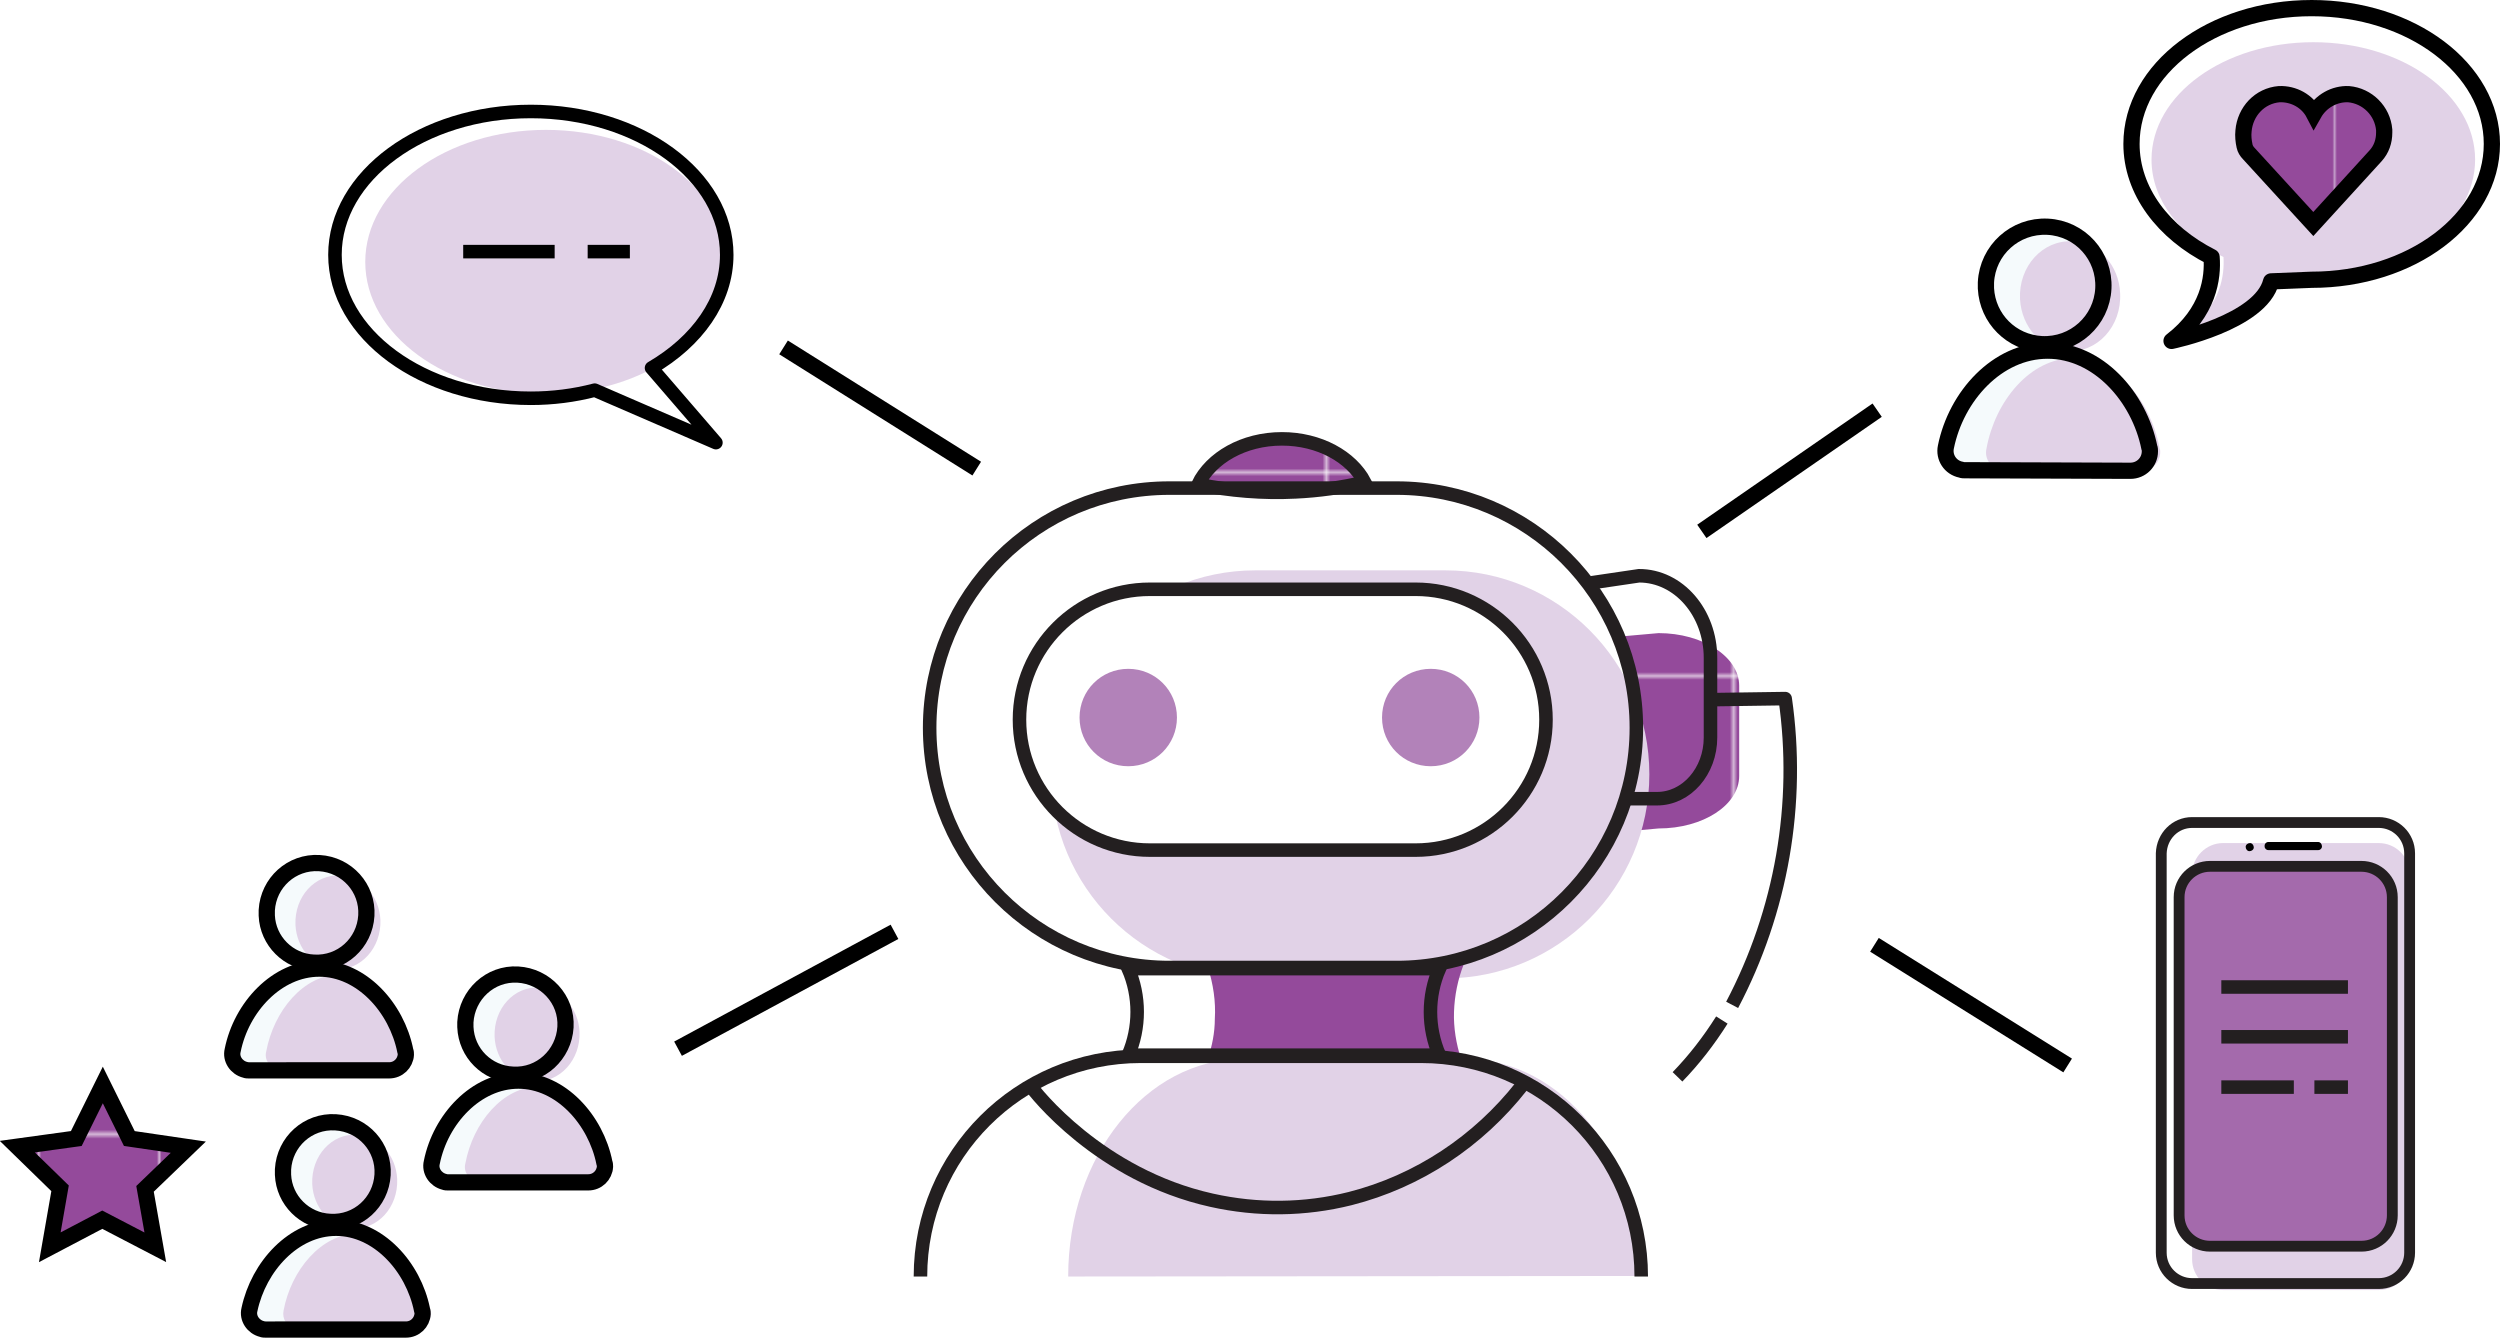 <svg xmlns="http://www.w3.org/2000/svg" xmlns:xlink="http://www.w3.org/1999/xlink" id="Layer_1" x="0px" y="0px" viewBox="0 0 462 247.2" style="enable-background:new 0 0 462 247.2;" xml:space="preserve">
<style type="text/css">
	.st0{fill:none;}
	.st1{fill:#944A9B;}
	.st2{fill:#E1D2E7;}
	.st3{fill:none;stroke:#000000;stroke-width:3;stroke-linejoin:round;}
	.st4{fill:url(#SVGID_5_);stroke:#000000;stroke-width:3;stroke-miterlimit:10;}
	.st5{fill:url(#SVGID_6_);}
	.st6{fill:#FFFFFF;}
	.st7{fill:none;stroke:#231F20;stroke-width:2.5;stroke-miterlimit:10;}
	.st8{fill:url(#SVGID_7_);stroke:#231F20;stroke-width:2.5;stroke-miterlimit:10;}
	.st9{fill:#FFFFFF;stroke:#231F20;stroke-width:2.5;stroke-miterlimit:10;}
	.st10{fill:#B282B9;}
	.st11{fill:none;stroke:#231F20;stroke-width:2.5;stroke-linejoin:round;}
	.st12{fill:#A46AAC;stroke:#231F20;stroke-width:2;stroke-miterlimit:10;}
	.st13{fill:none;stroke:#231F20;stroke-width:2;stroke-miterlimit:10;}
	.st14{fill:none;stroke:#000000;stroke-width:2.5;stroke-linecap:round;stroke-linejoin:round;}
	.st15{fill:none;stroke:#000000;stroke-width:2.5;stroke-miterlimit:10;}
	.st16{fill:#F5FAFC;}
	.st17{fill:none;stroke:#000000;stroke-width:3;stroke-miterlimit:10;}
	.st18{fill:url(#SVGID_8_);stroke:#000000;stroke-width:3;stroke-miterlimit:10;}
</style>
<pattern y="247.2" width="52.4" height="52.4" patternUnits="userSpaceOnUse" id="SVGID_1_" viewBox="0 -52.4 52.4 52.4" style="overflow:visible;">
	<g>
		<rect y="-52.4" class="st0" width="52.4" height="52.4"></rect>
		<g>
			<rect y="-52.4" class="st0" width="52.4" height="52.4"></rect>
			<rect y="-52.4" class="st0" width="52.4" height="52.4"></rect>
			<rect y="-52.4" class="st1" width="52.4" height="52.4"></rect>
		</g>
	</g>
</pattern>
<pattern y="247.2" width="52.4" height="52.4" patternUnits="userSpaceOnUse" id="SVGID_2_" viewBox="0 -52.4 52.4 52.4" style="overflow:visible;">
	<g>
		<rect y="-52.4" class="st0" width="52.4" height="52.4"></rect>
		<g>
			<rect y="-52.4" class="st0" width="52.4" height="52.4"></rect>
			<rect y="-52.4" class="st0" width="52.4" height="52.4"></rect>
			<rect y="-52.4" class="st1" width="52.4" height="52.4"></rect>
		</g>
	</g>
</pattern>
<pattern y="247.2" width="52.4" height="52.4" patternUnits="userSpaceOnUse" id="SVGID_3_" viewBox="0 -52.4 52.4 52.4" style="overflow:visible;">
	<g>
		<rect y="-52.4" class="st0" width="52.4" height="52.4"></rect>
		<g>
			<rect y="-52.4" class="st0" width="52.4" height="52.4"></rect>
			<rect y="-52.4" class="st0" width="52.4" height="52.4"></rect>
			<rect y="-52.4" class="st1" width="52.4" height="52.4"></rect>
		</g>
	</g>
</pattern>
<pattern y="247.2" width="52.4" height="52.4" patternUnits="userSpaceOnUse" id="SVGID_4_" viewBox="0 -52.4 52.4 52.4" style="overflow:visible;">
	<g>
		<rect y="-52.4" class="st0" width="52.4" height="52.4"></rect>
		<g>
			<rect y="-52.4" class="st0" width="52.4" height="52.4"></rect>
			<rect y="-52.4" class="st0" width="52.4" height="52.4"></rect>
			<rect y="-52.4" class="st1" width="52.4" height="52.4"></rect>
		</g>
	</g>
</pattern>
<path class="st2" d="M427.5,51.2c16.5,0,29.9-9.7,29.9-21.7S444,7.8,427.5,7.8s-29.9,9.7-29.9,21.7c0,7.5,5.3,14.1,13.3,18  c0.2,3.2-0.4,8.9-6.6,13.4c0,0,14.7-2.9,16.5-9.5L427.5,51.2z"></path>
<path class="st3" d="M427.2,51.7c18.4,0,33.3-11.2,33.3-25.1S445.6,1.5,427.2,1.5s-33.3,11.2-33.3,25.1c0,8.7,5.9,16.4,14.8,20.9  c0.3,3.8-0.5,10.2-7.4,15.5c0,0,16.5-3.4,18.4-11L427.2,51.7z"></path>
<pattern id="SVGID_5_" xlink:href="#SVGID_1_" patternTransform="matrix(0.42 0 0 0.83 -9162.398 13492.983)">
</pattern>
<path class="st4" d="M440.6,24.5c0-0.2,0-0.3,0-0.5c-0.3-3.5-3.1-6.3-6.6-6.6c-2.6-0.1-5.1,1.3-6.4,3.6c-1.2-2.3-3.7-3.7-6.4-3.6  c-3.6,0.3-6.3,3.2-6.6,6.8c-0.1,0.9,0,1.9,0.2,2.8c0.1,0.5,0.4,1,0.8,1.4l11.9,13L439,28.8C440.1,27.6,440.6,26.1,440.6,24.5z"></path>
<pattern id="SVGID_6_" xlink:href="#SVGID_2_" patternTransform="matrix(0.71 0 0 0.71 -4458.291 11690.292)">
</pattern>
<path class="st5" d="M298.6,117.7l7.9-0.7c8.2,0,14.9,4.4,14.9,9.7v16.7c0,5.4-6.7,9.7-14.9,9.7l-7.8,0.7c0,0,3.7-14.9,3.6-19.9  C302.2,129.7,298.6,117.7,298.6,117.7z"></path>
<path class="st6" d="M216.1,90.2h42c24.4,0,44.3,19.8,44.3,44.3l0,0c0,24.4-19.8,44.3-44.3,44.3h-42c-24.4,0-44.3-19.8-44.3-44.3  l0,0C171.8,110,191.6,90.2,216.1,90.2z"></path>
<path class="st2" d="M232,105.4h35.1c20.8,0,37.7,16.9,37.7,37.7l0,0c0,20.8-16.9,37.7-37.7,37.7H232c-20.8,0-37.7-16.9-37.7-37.7  l0,0C194.3,122.3,211.2,105.4,232,105.4z"></path>
<path class="st7" d="M294.1,107.7l8.8-1.3c7.3,0,13.2,6.8,13.2,15.2v14.7c0,6.2-4.4,11.3-9.9,11.3H301"></path>
<pattern id="SVGID_7_" xlink:href="#SVGID_3_" patternTransform="matrix(0.71 0 0 0.71 -4458.291 11690.292)">
</pattern>
<path class="st8" d="M252.2,89.1c-4.2,1-8.5,1.6-12.8,1.8c-6,0.3-12.1-0.2-18-1.4c2.4-4.9,8.4-8.4,15.5-8.4  C243.8,81.1,249.7,84.4,252.2,89.1z"></path>
<path class="st1" d="M223.2,195.7H270c-0.9-2.8-1.4-5.8-1.3-8.7c0.1-3,0.7-6,1.8-8.8c-15.6,0-31.7,0.5-47.3,0.5  c1,3.1,1.5,6.4,1.3,9.6C224.5,190.8,224,193.3,223.2,195.7z"></path>
<path class="st2" d="M197.4,235.9L197.4,235.9c0-22.2,14.4-40.2,32.3-40.2h41.1c17.8,0,32.3,18,32.3,40.1l0,0"></path>
<path class="st9" d="M212.5,108.9h49.1c13.3,0,24.1,10.8,24.1,24.1l0,0c0,13.3-10.8,24.1-24.1,24.1h-49.1  c-13.3,0-24.1-10.8-24.1-24.1l0,0C188.4,119.7,199.2,108.9,212.5,108.9z"></path>
<path class="st10" d="M208.5,123.6L208.5,123.6c5,0,9,4,9,9l0,0c0,5-4,9-9,9l0,0c-5,0-9-4-9-9l0,0  C199.5,127.6,203.5,123.6,208.5,123.6z"></path>
<path class="st10" d="M264.4,123.6L264.4,123.6c5,0,9,4,9,9l0,0l0,0c0,5-4,9-9,9l0,0c-5,0-9-4-9-9l0,0  C255.4,127.6,259.4,123.6,264.4,123.6L264.4,123.6z"></path>
<path class="st7" d="M208.5,195H266c-2.2-5.1-2.2-10.9,0-16h-57.5C210.7,184.1,210.7,189.9,208.5,195z"></path>
<path class="st7" d="M170.1,235.9L170.1,235.9c0-22.5,18.2-40.7,40.7-40.7l0,0h51.8c22.5,0,40.7,18.2,40.7,40.7l0,0l0,0"></path>
<path class="st7" d="M281.2,200.7c-8,10.2-19.1,17.6-31.7,20.8c-8.4,2.1-17.1,2.2-25.6,0.3c-20.7-4.6-32.7-20-33.5-21.2"></path>
<path class="st11" d="M316.1,129.3l13.8-0.2c2.8,19.4-0.7,39.3-9.8,56.6"></path>
<path class="st7" d="M318.2,188.5c-2.4,3.8-5.1,7.3-8.2,10.5"></path>
<path class="st2" d="M410.8,155.8h28.8c3.1,0,5.7,2.5,5.7,5.7v71.2c0,3.1-2.5,5.7-5.7,5.7h-28.8c-3.1,0-5.7-2.5-5.7-5.7v-71.2  C405.1,158.4,407.7,155.8,410.8,155.8z"></path>
<path d="M429.1,156.4c0,0.4-0.3,0.7-0.7,0.7l0,0h-9.2c-0.4,0-0.7-0.3-0.7-0.7l0,0v-0.1c0-0.4,0.3-0.7,0.7-0.7h9.2  C428.8,155.6,429.1,156,429.1,156.4L429.1,156.4z"></path>
<path class="st12" d="M408.4,160.1h28c3.1,0,5.7,2.5,5.7,5.7v58.8c0,3.1-2.5,5.7-5.7,5.7h-28c-3.1,0-5.7-2.5-5.7-5.7v-58.8  C402.7,162.6,405.3,160.1,408.4,160.1z"></path>
<path d="M415,156.5c0-0.4,0.4-0.7,0.8-0.7s0.7,0.4,0.7,0.8c0,0.4-0.4,0.7-0.8,0.7C415.3,157.3,415,156.9,415,156.5L415,156.5z"></path>
<path class="st13" d="M405.1,152h34.5c3.1,0,5.7,2.5,5.7,5.7v73.8c0,3.1-2.5,5.7-5.7,5.7h-34.5c-3.1,0-5.7-2.5-5.7-5.7v-73.8  C399.5,154.5,402,152,405.1,152z"></path>
<line class="st7" x1="410.5" y1="182.4" x2="433.9" y2="182.4"></line>
<line class="st7" x1="410.5" y1="191.6" x2="433.9" y2="191.6"></line>
<line class="st7" x1="427.7" y1="200.9" x2="433.9" y2="200.9"></line>
<line class="st7" x1="410.5" y1="200.9" x2="423.9" y2="200.9"></line>
<ellipse class="st2" cx="100.9" cy="48.4" rx="33.4" ry="24.4"></ellipse>
<path class="st14" d="M98.1,20.6c20,0,36.2,11.9,36.2,26.5c0,8.5-5.5,16-13.9,20.9l11.9,13.8l-22.4-9.7c-3.8,1-7.8,1.5-11.8,1.5  c-20,0-36.2-11.9-36.2-26.5S78.1,20.6,98.1,20.6z"></path>
<line class="st15" x1="116.4" y1="46.5" x2="108.6" y2="46.5"></line>
<line class="st15" x1="102.5" y1="46.5" x2="85.6" y2="46.5"></line>
<path class="st16" d="M377.3,63.6c6,0.3,11.1-4.3,11.4-10.3s-4.3-11.1-10.3-11.4c-6-0.3-11.1,4.3-11.4,10.3c0,0.4,0,0.7,0,1.1  C367.3,58.9,371.7,63.3,377.3,63.6z"></path>
<path class="st16" d="M393.7,87c2,0,3.6-1.6,3.6-3.6c0-0.2,0-0.5-0.1-0.7c-1.9-9.4-9.5-17.9-18.8-17.9s-16.9,8.4-18.8,17.8  c-0.4,1.9,0.8,3.8,2.8,4.2c0.2,0.1,0.5,0.1,0.7,0.1L393.7,87L393.7,87z"></path>
<g>
	<path class="st2" d="M382.1,64.9c5.5,0.3,10-4.6,9.7-10.7c-0.2-5.2-4-9.4-8.8-9.6c-5.5-0.3-10,4.6-9.7,10.7   C373.6,60.5,377.4,64.7,382.1,64.9z"></path>
	<path class="st2" d="M396.1,86.9c1.8-0.1,3.2-1.7,3.1-3.5c0-0.2,0-0.4-0.1-0.5c-1.6-8.8-8.1-16.7-16-16.7s-14.4,7.9-16,16.7   c-0.4,1.8,0.7,3.5,2.5,3.9c0.2,0,0.3,0.1,0.5,0.1L396.1,86.9z"></path>
</g>
<path class="st17" d="M377.3,63.6c6,0.3,11.1-4.3,11.4-10.3s-4.3-11.1-10.3-11.4c-6-0.3-11.1,4.3-11.4,10.3c0,0.4,0,0.7,0,1.1  C367.3,58.9,371.7,63.3,377.3,63.6z"></path>
<path class="st17" d="M393.7,87c2,0,3.6-1.6,3.6-3.6c0-0.2,0-0.5-0.1-0.7c-1.9-9.4-9.5-17.9-18.8-17.9s-16.9,8.4-18.8,17.8  c-0.4,1.9,0.8,3.8,2.8,4.2c0.2,0.1,0.5,0.1,0.7,0.1L393.7,87L393.7,87z"></path>
<line class="st17" x1="314.5" y1="98.2" x2="346.9" y2="75.8"></line>
<line class="st17" x1="125.3" y1="193.8" x2="165.3" y2="172.2"></line>
<line class="st17" x1="382.1" y1="196.9" x2="346.4" y2="174.6"></line>
<path class="st16" d="M58,177.9c5.1,0.3,9.4-3.6,9.7-8.7c0.3-5.1-3.6-9.4-8.7-9.7s-9.4,3.6-9.7,8.7c0,0.3,0,0.6,0,1  C49.5,173.9,53.3,177.7,58,177.9z"></path>
<path class="st16" d="M71.9,197.8c1.7,0,3-1.3,3.1-2.9c0-0.2,0-0.5-0.1-0.7c-1.6-8-8.1-15.2-15.9-15.2s-14.4,7.1-16,15.1  c-0.4,1.6,0.7,3.2,2.3,3.6c0.2,0.1,0.5,0.1,0.7,0.1L71.9,197.8z"></path>
<g>
	<path class="st2" d="M62,179.1c4.7,0.3,8.5-4,8.3-9.1c-0.2-4.4-3.4-7.9-7.4-8.2c-4.7-0.3-8.5,3.9-8.3,9.1   C54.8,175.3,58,178.9,62,179.1z"></path>
	<path class="st2" d="M73.9,197.7c1.5-0.1,2.7-1.4,2.6-2.9c0-0.2,0-0.3-0.1-0.5c-1.3-7.5-6.9-14.2-13.6-14.2s-12.2,6.7-13.6,14.2   c-0.4,1.5,0.6,3,2.1,3.3c0.2,0,0.3,0.1,0.5,0.1L73.9,197.7z"></path>
</g>
<path class="st17" d="M58,177.9c5.1,0.3,9.4-3.6,9.7-8.7c0.3-5.1-3.6-9.4-8.7-9.7s-9.4,3.6-9.7,8.7c0,0.3,0,0.6,0,1  C49.5,173.9,53.3,177.7,58,177.9z"></path>
<path class="st17" d="M71.9,197.8c1.7,0,3-1.3,3.1-2.9c0-0.2,0-0.5-0.1-0.7c-1.6-8-8.1-15.2-15.9-15.2s-14.4,7.1-16,15.1  c-0.4,1.6,0.7,3.2,2.3,3.6c0.2,0.1,0.5,0.1,0.7,0.1L71.9,197.8z"></path>
<path class="st16" d="M94.8,198.6c5.1,0.3,9.4-3.7,9.7-8.8c0.3-5.1-3.7-9.4-8.8-9.7s-9.4,3.7-9.7,8.8c0,0.3,0,0.6,0,0.9  C86.2,194.6,90,198.4,94.8,198.6z"></path>
<path class="st16" d="M108.7,218.5c1.7,0,3-1.3,3.1-2.9c0-0.2,0-0.5-0.1-0.7c-1.6-8-8.1-15.2-15.9-15.2s-14.4,7.1-16,15.1  c-0.4,1.6,0.7,3.2,2.3,3.6c0.2,0.1,0.5,0.1,0.7,0.1L108.7,218.5z"></path>
<g>
	<path class="st2" d="M98.8,199.8c4.7,0.3,8.5-4,8.3-9.1c-0.2-4.4-3.4-7.9-7.4-8.2c-4.7-0.3-8.5,3.9-8.3,9.1   C91.6,196,94.8,199.6,98.8,199.8z"></path>
	<path class="st2" d="M110.7,218.4c1.5-0.1,2.7-1.4,2.6-2.9c0-0.2,0-0.3-0.1-0.5c-1.3-7.5-6.9-14.2-13.6-14.2S87.4,207.5,86,215   c-0.4,1.5,0.6,3,2.1,3.3c0.2,0,0.3,0.1,0.5,0.1L110.7,218.4L110.7,218.4z"></path>
</g>
<path class="st17" d="M94.8,198.6c5.1,0.3,9.4-3.7,9.7-8.8c0.3-5.1-3.7-9.4-8.8-9.7s-9.4,3.7-9.7,8.8c0,0.3,0,0.6,0,0.9  C86.2,194.6,90,198.4,94.8,198.6z"></path>
<path class="st17" d="M108.7,218.5c1.7,0,3-1.3,3.1-2.9c0-0.2,0-0.5-0.1-0.7c-1.6-8-8.1-15.2-15.9-15.2s-14.4,7.1-16,15.1  c-0.4,1.6,0.7,3.2,2.3,3.6c0.2,0.1,0.5,0.1,0.7,0.1L108.7,218.5z"></path>
<path class="st16" d="M61,225.8c5.1,0.3,9.4-3.6,9.7-8.7c0.3-5.1-3.6-9.4-8.7-9.7s-9.4,3.6-9.7,8.7c0,0.3,0,0.6,0,1  C52.5,221.8,56.3,225.6,61,225.8z"></path>
<path class="st16" d="M75,245.7c1.7,0,3-1.3,3.1-2.9c0-0.2,0-0.5-0.1-0.7c-1.6-8-8.1-15.2-15.9-15.2s-14.3,7.1-16,15.1  c-0.4,1.6,0.7,3.2,2.3,3.6c0.2,0.1,0.5,0.1,0.7,0.1L75,245.7z"></path>
<g>
	<path class="st2" d="M65.1,227c4.7,0.3,8.5-3.9,8.3-9.1c-0.2-4.4-3.4-8-7.4-8.2c-4.7-0.3-8.5,3.9-8.3,9.1   C57.9,223.2,61.1,226.8,65.1,227z"></path>
	<path class="st2" d="M77,245.6c1.5-0.1,2.7-1.4,2.6-2.9c0-0.2,0-0.3-0.1-0.5C78.2,234.7,72.6,228,66,228s-12.2,6.7-13.6,14.2   c-0.3,1.5,0.6,3,2.1,3.3c0.1,0,0.3,0.1,0.4,0.1H77z"></path>
</g>
<path class="st17" d="M61,225.8c5.1,0.3,9.4-3.6,9.7-8.7c0.3-5.1-3.6-9.4-8.7-9.7s-9.4,3.6-9.7,8.7c0,0.3,0,0.6,0,1  C52.5,221.8,56.3,225.6,61,225.8z"></path>
<path class="st17" d="M75,245.7c1.7,0,3-1.3,3.1-2.9c0-0.2,0-0.5-0.1-0.7c-1.6-8-8.1-15.2-15.9-15.2s-14.3,7.1-16,15.1  c-0.4,1.6,0.7,3.2,2.3,3.6c0.2,0.1,0.5,0.1,0.7,0.1L75,245.7z"></path>
<pattern id="SVGID_8_" xlink:href="#SVGID_4_" patternTransform="matrix(0.42 0 0 0.83 -9096.948 13465.714)">
</pattern>
<polygon class="st18" points="19,200.5 23.9,210.4 34.8,212 26.8,219.7 28.7,230.5 18.9,225.4 9.2,230.5 11.1,219.6 3.2,211.9   14.1,210.4 "></polygon>
<line class="st17" x1="180.5" y1="86.6" x2="144.8" y2="64.2"></line>
<path class="st7" d="M216.1,90.2h42c24.4,0,44.3,19.8,44.3,44.3l0,0c0,24.4-19.8,44.3-44.3,44.3h-42c-24.4,0-44.3-19.8-44.3-44.3  l0,0C171.8,110,191.6,90.2,216.1,90.2z"></path>
</svg>